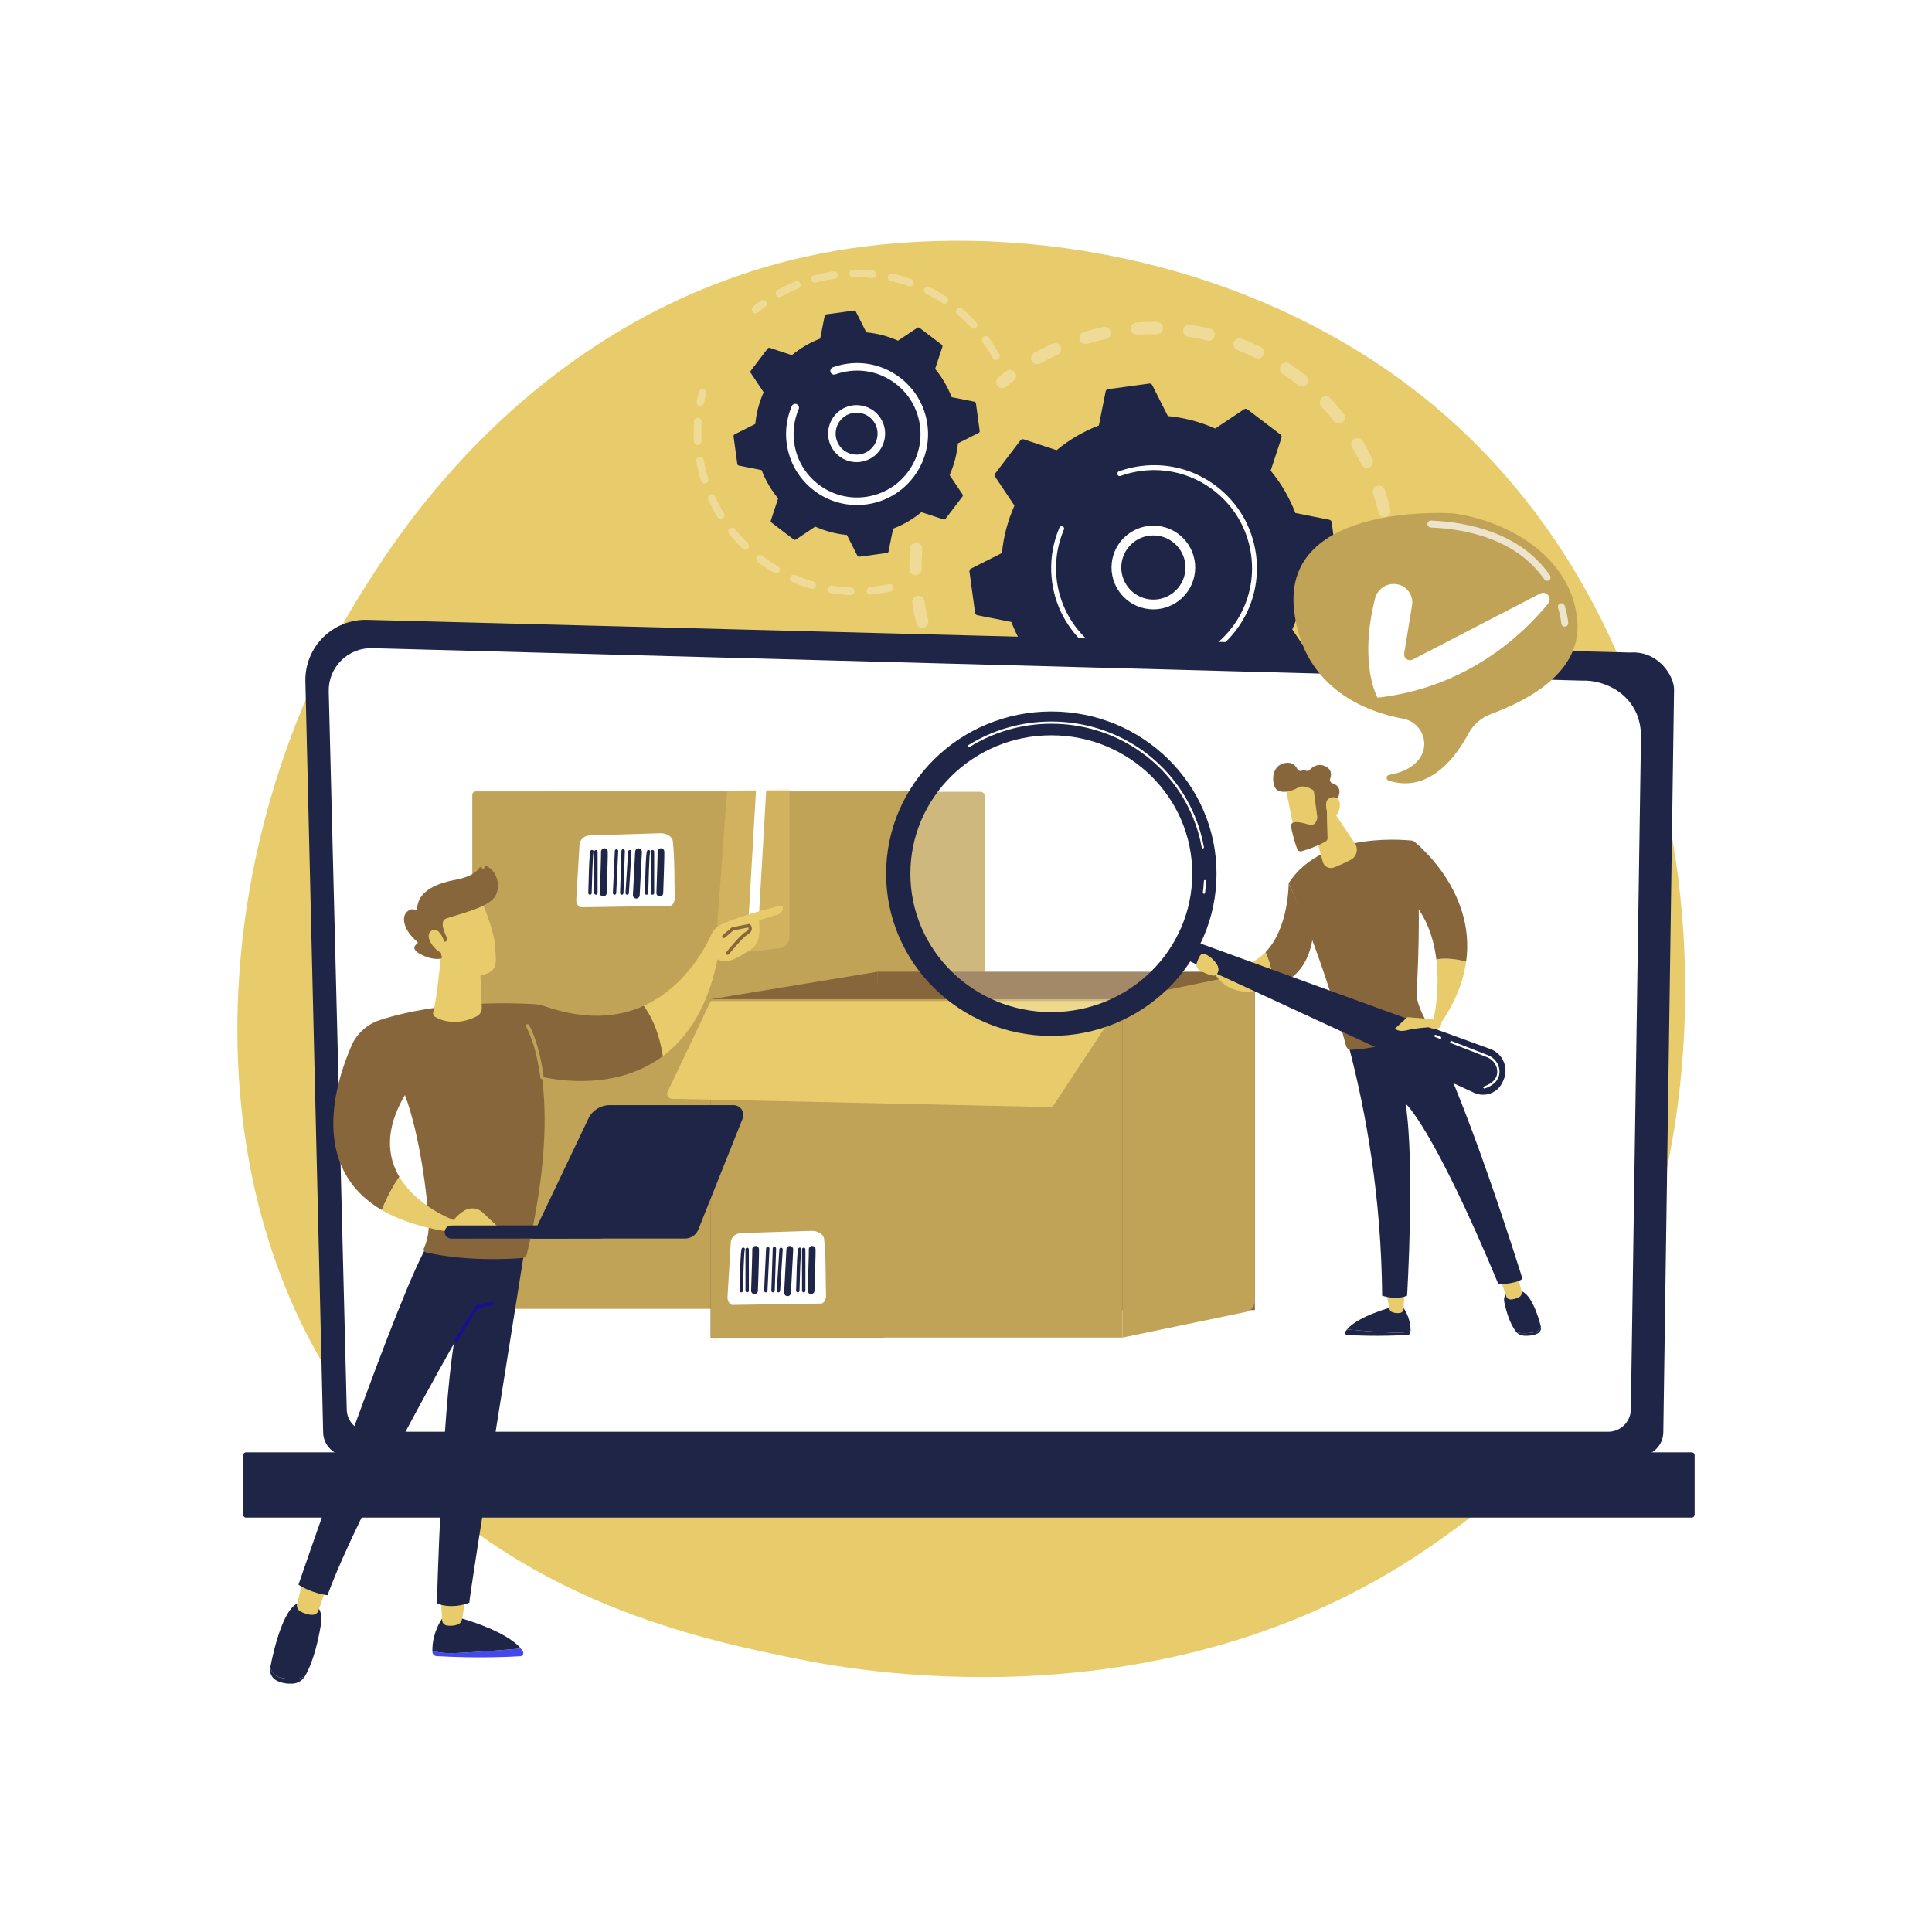 <svg xmlns="http://www.w3.org/2000/svg" xmlns:xlink="http://www.w3.org/1999/xlink" x="0px" y="0px" viewBox="0 0 3710 3710" style="enable-background:new 0 0 3710 3710;" xml:space="preserve">
<style type="text/css">
	.st0{fill:#FFFFFF;}
	.st1{fill:#E8CC6B;}
	.st2{opacity:0.3;}
	.st3{fill:#1E2547;}
	.st4{display:none;}
	.st5{display:inline;}
	.st6{fill:#7D97F4;}
	.st7{opacity:0.43;fill:#FFFFFF;}
	.st8{fill:#91B3FA;}
	.st9{clip-path:url(#SVGID_2_);fill:#C1A358;}
	.st10{opacity:0.37;clip-path:url(#SVGID_2_);fill:#E8CC6B;}
	.st11{clip-path:url(#SVGID_2_);fill:#FFFFFF;}
	.st12{clip-path:url(#SVGID_2_);}
	.st13{clip-path:url(#SVGID_2_);fill:#88663C;}
	.st14{clip-path:url(#SVGID_2_);fill:#E8CC6B;}
	.st15{clip-path:url(#SVGID_2_);fill:#1E2547;}
	.st16{opacity:0.23;clip-path:url(#SVGID_2_);fill:#FFFFFF;}
	.st17{fill:url(#SVGID_3_);}
	.st18{fill:url(#SVGID_4_);}
	.st19{fill:#88663C;}
	.st20{fill:#C1A358;}
	.st21{opacity:0.7;fill:#FFFFFF;}
</style>
<g id="Background">
	<g>
		<rect class="st0" width="3710" height="3710"></rect>
	</g>
</g>
<g id="Illustration">
	<path class="st1" d="M2913.82,2832.56c-57.09,59.35-111.11,97.62-153.79,127.86c-501.69,355.46-1095.31,251.84-1221.48,226.54   c-186.3-37.36-546.42-109.59-806.78-411.93c-393.9-457.42-332.57-1178.06-27.03-1653.77c55.89-87.02,351.1-569.97,951.12-647.42   C2019,426.96,2442.28,521.5,2748.82,775.1C3392.26,1307.42,3346.46,2382.81,2913.82,2832.56z"></path>
	<g class="st2">
		<path class="st0" d="M1760.05,1042.08c6.46,0.45,11.32,6.05,10.87,12.51c-0.88,12.54-1.22,25.31-1.03,37.94    c0.1,6.39-4.94,11.67-11.31,11.89c-0.08,0-0.15,0.01-0.23,0.01c-6.47,0.1-11.79-5.06-11.89-11.54    c-0.21-13.3,0.16-26.74,1.08-39.94c0.42-6.04,5.35-10.68,11.27-10.89C1759.22,1042.04,1759.64,1042.05,1760.05,1042.08z     M1775.06,1153.96c1.91,12.49,4.38,25.01,7.34,37.23c1.52,6.28-2.34,12.62-8.63,14.14c-6.32,1.5-12.62-2.35-14.14-8.64    c-3.11-12.86-5.71-26.04-7.72-39.17c-0.98-6.4,3.41-12.38,9.81-13.36c0.46-0.07,0.93-0.11,1.39-0.13    C1768.95,1143.83,1774.16,1148.03,1775.06,1153.96z M1801.02,1249.93c4.63,11.71,9.83,23.37,15.46,34.64    c2.89,5.79,0.53,12.83-5.25,15.71c-5.79,2.88-12.82,0.53-15.71-5.25c-5.92-11.87-11.4-24.15-16.28-36.48    c-2.38-6.02,0.57-12.82,6.58-15.21c1.28-0.51,2.6-0.77,3.9-0.82C1794.53,1242.36,1799.14,1245.2,1801.02,1249.93z     M1847.78,1337.69c7.14,10.39,14.82,20.6,22.82,30.33c4.11,5,3.38,12.38-1.61,16.49c-5,4.1-12.38,3.38-16.49-1.61    c-8.42-10.25-16.5-20.99-24.02-31.93c-3.66-5.33-2.31-12.63,3.02-16.29c1.91-1.31,4.07-1.98,6.22-2.06    C1841.58,1332.49,1845.42,1334.27,1847.78,1337.69z M1912.93,1412.84c9.25,8.53,19,16.78,28.97,24.52    c5.11,3.97,6.03,11.33,2.07,16.44c-3.97,5.11-11.33,6.04-16.44,2.06c-10.49-8.15-20.75-16.83-30.48-25.8    c-4.76-4.38-5.06-11.8-0.67-16.55c2.21-2.4,5.19-3.66,8.21-3.77C1907.56,1409.64,1910.57,1410.66,1912.93,1412.84z     M1993.08,1471.7c10.92,6.28,22.25,12.17,33.67,17.5c5.86,2.74,8.4,9.71,5.66,15.57c-2.74,5.86-9.71,8.4-15.57,5.66    c-12.02-5.61-23.94-11.81-35.44-18.42c-5.61-3.23-7.54-10.39-4.32-16c2.09-3.64,5.85-5.73,9.76-5.87    C1988.96,1470.08,1991.11,1470.57,1993.08,1471.7z M2427.76,1489.71c2.88,5.79,0.52,12.83-5.28,15.71    c-11.87,5.9-24.16,11.35-36.53,16.22c-6.02,2.37-12.82-0.59-15.19-6.61c-2.37-6.02,0.59-12.82,6.61-15.19    c11.74-4.62,23.41-9.8,34.68-15.4c1.55-0.77,3.18-1.16,4.8-1.22C2421.31,1483.06,2425.65,1485.46,2427.76,1489.71z     M2084.23,1511.31c12.04,3.69,24.39,6.91,36.7,9.55c6.33,1.36,10.35,7.59,9,13.92c-1.36,6.33-7.59,10.32-13.92,8.99    c-12.97-2.79-25.97-6.17-38.65-10.06c-6.19-1.9-9.66-8.45-7.77-14.64c1.5-4.91,5.94-8.11,10.8-8.28    C2081.65,1510.75,2082.95,1510.92,2084.23,1511.31z M2332.7,1527c1.51,6.29-2.37,12.62-8.66,14.12    c-12.89,3.09-26.08,5.66-39.21,7.65c-6.4,1-12.37-3.43-13.34-9.83c-0.97-6.4,3.43-12.37,9.83-13.34    c12.48-1.89,25.01-4.33,37.26-7.27c0.78-0.19,1.56-0.29,2.34-0.31C2326.37,1517.83,2331.38,1521.49,2332.7,1527z M2181.93,1529.55    c12.55,0.9,25.31,1.28,37.93,1.11c6.47-0.09,11.79,5.08,11.87,11.56c0.09,6.38-4.95,11.65-11.31,11.87c-0.08,0-0.17,0.01-0.25,0    c-13.28,0.18-26.71-0.21-39.92-1.16c-6.45-0.47-11.31-6.07-10.85-12.53c0.43-6.03,5.36-10.66,11.27-10.87    C2181.08,1529.51,2181.5,1529.52,2181.93,1529.55z"></path>
		<path class="st0" d="M2486.92,1440.09c-2.31,0.08-4.61,0.84-6.6,2.32c-4.84,3.62-9.83,7.19-14.84,10.64    c-5.33,3.66-6.69,10.96-3.03,16.29c3.66,5.34,10.96,6.7,16.29,3.03c5.27-3.62,10.52-7.38,15.61-11.19    c5.18-3.87,6.24-11.22,2.37-16.4C2494.33,1441.59,2490.63,1439.97,2486.92,1440.09z"></path>
	</g>
	<g class="st2">
		<path class="st0" d="M2666.7,1131.46c-5.65,0.2-10.48,4.46-11.21,10.26c-0.75,5.99-1.63,12.07-2.64,18.06    c-1.07,6.38,3.24,12.42,9.62,13.49c6.41,1.07,12.42-3.25,13.49-9.62c1.05-6.31,1.99-12.71,2.78-19.02    c0.8-6.42-3.75-12.28-10.17-13.08C2667.94,1131.46,2667.32,1131.43,2666.7,1131.46z"></path>
		<path class="st0" d="M2221.75,618.25c6.47,0.09,11.64,5.41,11.55,11.89c-0.09,6.47-5.41,11.63-11.89,11.54    c-12.32-0.18-24.83,0.17-37.34,1.02c-6.42,0.46-12.05-4.44-12.49-10.89c-0.44-6.46,4.44-12.04,10.89-12.49    c5.42-0.37,10.83-0.65,16.21-0.83C2206.37,618.22,2214.13,618.14,2221.75,618.25z M2133.06,637.08c1.31,6.33-2.77,12.53-9.1,13.84    c-12.16,2.52-24.35,5.57-36.23,9.09c-6.19,1.85-12.72-1.7-14.56-7.91c-1.83-6.2,1.71-12.72,7.91-14.56    c12.5-3.7,25.34-6.92,38.14-9.56c0.66-0.14,1.33-0.22,1.98-0.24C2126.8,627.54,2131.89,631.4,2133.06,637.08z M2285.38,623.54    c12.89,1.97,25.86,4.51,38.57,7.57c6.29,1.51,10.16,7.84,8.65,14.13c-1.51,6.29-7.84,10.15-14.13,8.65    c-12.07-2.91-24.39-5.33-36.63-7.19c-6.4-0.98-10.79-6.95-9.81-13.35c0.86-5.66,5.64-9.75,11.16-9.94    C2283.91,623.39,2284.64,623.43,2285.38,623.54z M2036.73,665.66c2.67,5.89,0.06,12.84-5.84,15.5    c-11.3,5.12-22.51,10.78-33.33,16.83c-5.65,3.16-12.78,1.14-15.94-4.51c-3.16-5.65-1.14-12.78,4.51-15.94    c11.39-6.37,23.2-12.33,35.1-17.72c1.44-0.65,2.94-0.99,4.42-1.04C2030.26,658.62,2034.72,661.21,2036.73,665.66z M2384.8,650.27    c12.13,4.75,24.22,10.09,35.95,15.87c5.8,2.86,8.19,9.88,5.34,15.68c-2.86,5.81-9.88,8.19-15.69,5.34    c-11.14-5.49-22.63-10.56-34.15-15.07c-6.03-2.36-9-9.16-6.64-15.18c1.76-4.49,5.98-7.28,10.51-7.44    C2381.68,649.41,2383.26,649.67,2384.8,650.27z M2475.95,698.16c10.82,7.31,21.46,15.15,31.63,23.32    c5.04,4.06,5.84,11.43,1.79,16.47c-4.06,5.05-11.43,5.85-16.47,1.79c-9.66-7.76-19.77-15.22-30.05-22.16    c-5.36-3.62-6.78-10.9-3.16-16.27c2.18-3.23,5.69-5.03,9.31-5.15C2471.39,696.08,2473.82,696.72,2475.95,698.16z M2554.5,764.77    c8.98,9.49,17.66,19.47,25.79,29.66c4.04,5.06,3.21,12.43-1.84,16.47c-5.06,4.04-12.43,3.21-16.47-1.84    c-7.73-9.68-15.98-19.16-24.51-28.18c-4.45-4.7-4.24-12.12,0.46-16.56c2.16-2.04,4.89-3.1,7.64-3.2    C2548.83,761,2552.1,762.23,2554.5,764.77z M2616.66,846.94c6.69,11.23,12.97,22.87,18.68,34.6c2.83,5.82,0.41,12.83-5.41,15.66    c-5.81,2.82-12.83,0.4-15.66-5.42c-5.42-11.14-11.38-22.2-17.74-32.86c-3.31-5.56-1.49-12.75,4.07-16.06    c1.76-1.05,3.67-1.58,5.58-1.64C2610.31,841.08,2614.39,843.13,2616.66,846.94z M2659.25,940.8c4.04,12.39,7.6,25.12,10.58,37.84    c1.48,6.3-2.43,12.61-8.73,14.08c-6.28,1.47-12.6-2.43-14.08-8.73c-2.83-12.08-6.22-24.17-10.05-35.95    c-2-6.15,1.36-12.76,7.51-14.77c1.07-0.35,2.16-0.54,3.23-0.57C2652.8,932.53,2657.6,935.72,2659.25,940.8z M2680.18,1041.62    c0.92,9.56,1.55,19.27,1.88,28.85c0.12,3.47,0.2,6.93,0.24,10.39c0.08,6.47-5.01,11.9-11.56,11.86    c-6.47,0.09-11.78-5.09-11.87-11.56c-0.04-3.28-0.12-6.58-0.23-9.87c-0.31-9.11-0.91-18.34-1.79-27.43    c-0.62-6.44,4.1-12.16,10.54-12.78c0.24-0.02,0.48-0.04,0.72-0.05C2674.27,1030.81,2679.59,1035.42,2680.18,1041.62z"></path>
		<path class="st0" d="M1939.07,710.28c-2.33,0.08-4.65,0.85-6.65,2.36c-5.06,3.82-10.14,7.83-15.08,11.9    c-5,4.11-5.72,11.49-1.61,16.49c4.11,5,11.49,5.72,16.49,1.61c4.7-3.87,9.52-7.67,14.33-11.3c5.16-3.9,6.19-11.24,2.28-16.41    C1946.44,711.76,1942.75,710.15,1939.07,710.28z"></path>
	</g>
	<path class="st3" d="M1911.19,909.18c-1.41,1.86-1.49,4.41-0.19,6.35l37.01,55.42c-12.69,28.42-20.93,59.07-23.96,90.95   l-59.45,30.02c-2.09,1.05-3.27,3.31-2.96,5.63l10.8,79.21c0.31,2.32,2.06,4.18,4.35,4.63l65.32,13.01   c11.45,29.91,27.6,57.24,47.43,81.22l-20.83,63.3c-0.73,2.22,0.03,4.66,1.89,6.07l63.64,48.37c1.86,1.41,4.41,1.49,6.35,0.19   l55.42-37.01c28.42,12.69,59.07,20.93,90.95,23.96l30.02,59.45c1.05,2.09,3.31,3.27,5.63,2.96l79.21-10.8   c2.31-0.32,4.17-2.07,4.63-4.36l13.01-65.32c29.91-11.45,57.24-27.6,81.22-47.43l63.3,20.83c2.22,0.73,4.66-0.03,6.07-1.89   l48.37-63.64c1.41-1.86,1.49-4.41,0.19-6.35l-37.01-55.42c12.69-28.42,20.93-59.07,23.96-90.95l59.45-30.02   c2.09-1.05,3.27-3.31,2.96-5.63l-10.8-79.21c-0.32-2.31-2.06-4.17-4.36-4.63l-65.32-13.01c-11.45-29.91-27.6-57.24-47.43-81.22   l20.83-63.3c0.73-2.22-0.03-4.66-1.89-6.07l-63.64-48.37c-1.86-1.41-4.41-1.49-6.35-0.19l-55.42,37.01   c-28.42-12.69-59.07-20.93-90.95-23.96l-30.02-59.45c-1.05-2.08-3.31-3.27-5.63-2.96l-79.21,10.8c-2.31,0.32-4.17,2.06-4.63,4.36   l-13.01,65.32c-29.91,11.45-57.23,27.6-81.22,47.43l-63.31-20.83c-2.22-0.73-4.66,0.03-6.07,1.89L1911.19,909.18z"></path>
	<path class="st0" d="M2223.77,1009.9c44.03,4.95,75.83,44.78,70.89,88.82c-2.39,21.33-12.95,40.45-29.73,53.84   c-16.77,13.39-37.76,19.45-59.09,17.05c-44.03-4.95-75.83-44.78-70.89-88.82c4.5-40.06,37.88-69.99,77.02-71.34   C2215.86,1009.31,2219.8,1009.46,2223.77,1009.9z M2253.24,1137.9c12.86-10.27,20.96-24.92,22.79-41.28   c3.79-33.76-20.59-64.31-54.35-68.1c-33.77-3.8-64.31,20.59-68.1,54.35c-3.79,33.76,20.59,64.31,54.35,68.1   c3.06,0.34,6.11,0.46,9.13,0.35C2230.19,1150.88,2242.78,1146.25,2253.24,1137.9z"></path>
	<path class="st0" d="M2209.62,893.4c-6.72,0.23-13.47,0.8-20.23,1.72l0,0c-2.13,0.29-4.25,0.61-6.37,0.97   c-10.44,1.77-20.72,4.36-30.68,7.74c-0.14,0.05-0.27,0.09-0.41,0.14c-0.38,0.13-0.77,0.26-1.15,0.4c-0.75,0.26-1.49,0.53-2.24,0.8   c-1.96,0.71-3.16,2.59-3.09,4.56c0.02,0.48,0.11,0.97,0.28,1.44c0.88,2.43,3.57,3.68,6,2.81c12.52-4.54,25.61-7.76,38.92-9.57   c66.08-9.02,128.94,17.6,169.16,65.07c22.37,26.4,37.73,59.24,42.74,95.99c0.88,6.44,1.43,12.89,1.65,19.3   c1.49,43.16-11.81,85.16-38.29,120c-30.42,40.02-74.61,65.8-124.41,72.59c-102.87,14.01-197.88-58.24-211.9-161.06   c-0.86-6.34-1.4-12.7-1.62-19.05c-0.95-27.53,4.14-54.96,15-80.3c0.28-0.66,0.4-1.34,0.38-2c-0.06-1.76-1.11-3.41-2.84-4.15   c-2.38-1.01-5.14,0.08-6.15,2.47c-11.39,26.61-16.74,55.41-15.75,84.31c0.23,6.67,0.8,13.34,1.7,20   c14.71,107.95,114.54,183.79,222.45,169.08c52.29-7.13,98.68-34.19,130.61-76.21c27.8-36.58,41.76-80.67,40.2-125.98   c-0.23-6.73-0.81-13.49-1.73-20.26c-7.13-52.29-34.19-98.68-76.21-130.62C2299.04,905.78,2254.93,891.83,2209.62,893.4z"></path>
	<g class="st2">
		<path class="st0" d="M1348.6,747.3c-3.13,0.11-5.94,2.25-6.76,5.44c-1.53,5.95-2.89,12.03-4.06,18.06    c-0.76,3.92,1.8,7.72,5.73,8.48c3.93,0.78,7.72-1.81,8.48-5.73c1.11-5.75,2.41-11.54,3.87-17.22c0.99-3.87-1.34-7.81-5.21-8.81    C1349.96,747.35,1349.28,747.28,1348.6,747.3z"></path>
		<path class="st0" d="M1340.53,802.27c3.99,0.27,7,3.72,6.73,7.71c-0.67,10.06-0.84,20.28-0.49,30.36c0.07,2.13,0.17,4.26,0.29,6.4    c0.22,3.99-2.83,7.4-6.83,7.62c-3.78,0.06-7.4-2.83-7.63-6.83c-0.12-2.24-0.23-4.47-0.3-6.69c-0.36-10.56-0.19-21.28,0.52-31.83    c0.25-3.73,3.3-6.62,6.96-6.75C1340.03,802.25,1340.27,802.26,1340.53,802.27z M1351.33,883.23c2.16,12.04,5.08,24.05,8.69,35.7    c1.18,3.82-0.95,7.87-4.77,9.05c-3.8,1.17-7.87-0.95-9.05-4.77c-3.78-12.21-6.85-24.8-9.11-37.42c-0.7-3.93,1.91-7.7,5.85-8.4    c0.34-0.06,0.69-0.09,1.04-0.11C1347.5,877.16,1350.68,879.65,1351.33,883.23z M1373.06,953.29c5.03,11.12,10.82,22.05,17.2,32.48    c2.08,3.41,1.01,7.86-2.4,9.95c-3.42,2.09-7.86,1.02-9.95-2.39c-6.69-10.93-12.76-22.4-18.04-34.06    c-1.65-3.64-0.03-7.93,3.61-9.58c0.89-0.4,1.81-0.61,2.73-0.64C1369.05,948.94,1371.81,950.53,1373.06,953.29z M1411.34,1015.86    c7.62,9.56,15.91,18.75,24.62,27.27c2.86,2.8,2.91,7.38,0.11,10.23c-2.79,2.85-7.37,2.91-10.23,0.11    c-9.14-8.95-17.82-18.57-25.82-28.6c-2.49-3.12-1.97-7.68,1.15-10.17c1.26-1,2.75-1.52,4.25-1.57    C1407.64,1013.06,1409.85,1013.99,1411.34,1015.86z M1463.74,1067.19c9.71,7.42,19.97,14.31,30.5,20.48    c3.45,2.02,4.6,6.45,2.58,9.9c-2.02,3.45-6.45,4.61-9.9,2.58c-11.03-6.46-21.79-13.69-31.97-21.46    c-3.17-2.43-3.78-6.97-1.36-10.14c1.37-1.79,3.42-2.77,5.51-2.84C1460.71,1065.66,1462.35,1066.14,1463.74,1067.19z     M1527.01,1104.25c11.21,4.83,22.83,9,34.54,12.4c3.84,1.11,6.05,5.13,4.93,8.96c-1.12,3.84-5.12,6.04-8.97,4.93    c-12.28-3.56-24.47-7.94-36.23-13.01c-3.67-1.58-5.36-5.84-3.78-9.51c1.15-2.66,3.69-4.28,6.4-4.37    C1524.93,1103.63,1525.99,1103.81,1527.01,1104.25z M1597.39,1124.7c12.02,1.93,24.32,3.12,36.56,3.55    c3.99,0.14,7.12,3.49,6.98,7.49c-0.14,3.99-3.48,7.06-7.49,6.98c-12.83-0.46-25.73-1.71-38.34-3.72c-3.95-0.63-6.63-4.35-6-8.29    c0.55-3.47,3.5-5.97,6.89-6.09C1596.45,1124.6,1596.92,1124.62,1597.39,1124.7z M1715.62,1127.38c0.84,3.91-1.66,7.75-5.57,8.59    c-10.82,2.31-21.95,4.07-33.05,5.22c-1.69,0.18-3.37,0.34-5.05,0.49c-3.95,0.46-7.49-2.6-7.83-6.59c-0.35-3.98,2.6-7.48,6.58-7.83    c1.58-0.13,3.16-0.29,4.77-0.46c10.63-1.1,21.25-2.78,31.56-4.98c0.42-0.09,0.85-0.14,1.27-0.16    C1711.74,1121.53,1714.88,1123.89,1715.62,1127.38z"></path>
	</g>
	<g class="st2">
		<path class="st0" d="M1638.22,517.88c12.61-0.27,25.34,0.23,37.85,1.47c3.97,0.4,6.88,3.94,6.48,7.92    c-0.4,3.98-3.97,6.84-7.92,6.48c-11.93-1.19-24.07-1.66-36.1-1.4c-3.99,0.09-7.3-3.08-7.39-7.08c-0.08-3.96,3.03-7.25,6.98-7.39    C1638.15,517.88,1638.19,517.88,1638.22,517.88z M1608.63,527.12c0.56,3.95-2.19,7.62-6.14,8.18c-11.9,1.7-23.82,4.13-35.42,7.24    c-3.84,1.02-7.83-1.26-8.86-5.12c-1.03-3.86,1.26-7.82,5.12-8.86c12.16-3.26,24.65-5.81,37.12-7.58c0.26-0.04,0.52-0.06,0.78-0.07    C1604.87,520.78,1608.1,523.41,1608.63,527.12z M1713.49,525.42c12.31,2.79,24.55,6.34,36.38,10.58c3.76,1.35,5.72,5.49,4.37,9.25    c-1.34,3.77-5.47,5.71-9.25,4.38c-11.29-4.04-22.96-7.44-34.7-10.1c-3.9-0.88-6.34-4.76-5.46-8.65c0.74-3.28,3.6-5.53,6.81-5.64    C1712.25,525.22,1712.87,525.28,1713.49,525.42z M1536.79,544.59c1.5,3.7-0.29,7.92-3.99,9.42c-11.14,4.51-22.12,9.74-32.62,15.57    c-3.49,1.93-7.9,0.67-9.84-2.81c-1.94-3.5-0.68-7.9,2.82-9.84c11.01-6.11,22.53-11.61,34.21-16.33c0.81-0.32,1.64-0.49,2.46-0.52    C1532.78,539.97,1535.61,541.69,1536.79,544.59z M1784.68,550.92c11.25,5.65,22.27,12.05,32.76,19.02    c3.33,2.21,4.23,6.71,2.02,10.03c-2.21,3.33-6.7,4.24-10.03,2.02c-10-6.65-20.52-12.75-31.25-18.14    c-3.57-1.79-5.01-6.14-3.22-9.72c1.23-2.45,3.66-3.89,6.22-3.98C1782.36,550.11,1783.56,550.35,1784.68,550.92z M1847.68,592.75    c9.59,8.2,18.76,17.05,27.27,26.31c2.7,2.94,2.51,7.51-0.43,10.22c-2.94,2.7-7.52,2.52-10.23-0.43    c-8.11-8.83-16.87-17.27-26.02-25.09c-3.04-2.6-3.39-7.17-0.8-10.2c1.37-1.6,3.29-2.46,5.25-2.53    C1844.48,590.96,1846.25,591.53,1847.68,592.75z M1898.86,648.48c7.35,10.26,14.14,21.06,20.17,32.1c1.92,3.51,0.63,7.9-2.88,9.82    c-3.5,1.92-7.9,0.62-9.82-2.88c-5.75-10.53-12.22-20.83-19.24-30.6c-2.33-3.25-1.58-7.77,1.67-10.1c1.2-0.87,2.58-1.3,3.96-1.35    C1895.06,645.39,1897.4,646.44,1898.86,648.48z"></path>
		<path class="st0" d="M1464.91,576.11c-1.4,0.05-2.79,0.5-4,1.38c-5.01,3.64-9.93,7.46-14.63,11.32c-3.08,2.54-3.53,7.1-0.99,10.19    c2.54,3.07,7.1,3.52,10.19,0.99c4.48-3.69,9.18-7.32,13.96-10.81c3.23-2.35,3.94-6.88,1.59-10.11    C1469.54,577.07,1467.23,576.03,1464.91,576.11z"></path>
	</g>
	<path class="st3" d="M1441.78,711.91c-0.95,1.25-1,2.95-0.13,4.25l24.77,37.09c-8.49,19.02-14.01,39.52-16.03,60.86l-39.78,20.09   c-1.4,0.7-2.19,2.22-1.98,3.77l7.23,53c0.21,1.55,1.38,2.79,2.91,3.1l43.71,8.7c7.66,20.02,18.47,38.3,31.74,54.35l-13.94,42.36   c-0.49,1.49,0.02,3.12,1.26,4.06l42.59,32.37c1.24,0.95,2.95,1,4.25,0.13l37.08-24.77c19.02,8.49,39.53,14.01,60.86,16.03   l20.09,39.78c0.7,1.4,2.22,2.19,3.77,1.98l53-7.22c1.55-0.21,2.79-1.38,3.1-2.91l8.71-43.71c20.02-7.66,38.3-18.47,54.35-31.74   l42.36,13.94c1.48,0.49,3.12-0.02,4.06-1.26l32.37-42.59c0.95-1.24,1-2.95,0.13-4.25l-24.77-37.09   c8.49-19.02,14.01-39.52,16.03-60.86l39.78-20.09c1.4-0.7,2.19-2.22,1.98-3.77l-7.22-53c-0.21-1.55-1.38-2.79-2.91-3.1l-43.71-8.7   c-7.66-20.02-18.47-38.3-31.74-54.35l13.94-42.36c0.49-1.48-0.02-3.12-1.26-4.06l-42.59-32.37c-1.24-0.95-2.95-1-4.25-0.13   l-37.09,24.77c-19.02-8.49-39.52-14.01-60.86-16.03l-20.08-39.78c-0.7-1.39-2.22-2.19-3.77-1.98l-53,7.23   c-1.55,0.21-2.79,1.38-3.1,2.91l-8.71,43.71c-20.02,7.66-38.3,18.47-54.35,31.74l-42.36-13.94c-1.48-0.49-3.12,0.02-4.06,1.26   L1441.78,711.91z"></path>
	<path class="st0" d="M1651.05,778.35c14.53,1.63,27.56,8.82,36.68,20.25c9.12,11.42,13.24,25.72,11.61,40.25   c-3.37,29.99-30.46,51.61-60.5,48.29c-29.99-3.38-51.65-30.51-48.28-60.5c1.63-14.53,8.82-27.55,20.25-36.67   c9.29-7.41,20.47-11.52,32.14-11.93C1645.62,777.95,1648.33,778.05,1651.05,778.35z M1684.95,837.24   c1.2-10.69-1.83-21.21-8.54-29.61c-6.71-8.4-16.29-13.69-26.98-14.89l0,0c-10.69-1.19-21.2,1.84-29.61,8.55   c-8.4,6.7-13.69,16.29-14.89,26.97c-2.48,22.06,13.45,42.02,35.51,44.51c1.99,0.22,3.96,0.29,5.91,0.23   C1665.97,872.31,1682.7,857.31,1684.95,837.24z"></path>
	<path class="st0" d="M1641.19,697.27c-4.58,0.16-9.18,0.55-13.81,1.18c-9.19,1.25-18.27,3.44-27,6.51   c-0.39,0.14-0.78,0.28-1.17,0.42c-3.02,1.09-4.87,3.99-4.77,7.04c0.03,0.74,0.17,1.49,0.43,2.23c1.36,3.76,5.51,5.68,9.27,4.33   c8.12-2.95,16.6-5.03,25.19-6.19l0,0c0.47-0.07,0.95-0.12,1.41-0.18c20.36-2.58,40.6,0.02,59.22,7.29   c10.11,3.95,19.75,9.29,28.67,15.94c0.07,0.05,0.14,0.11,0.22,0.16c0.22,0.17,0.44,0.33,0.66,0.5c25.91,19.7,42.6,48.3,46.99,80.54   c0.57,4.17,0.92,8.34,1.07,12.49c0.96,27.94-7.65,55.13-24.79,77.69c-19.7,25.91-48.3,42.59-80.54,46.99   c-32.22,4.38-64.27-4.03-90.18-23.72c-25.91-19.69-42.6-48.3-46.99-80.54c-0.56-4.1-0.91-8.22-1.05-12.33   c-0.61-17.83,2.68-35.58,9.71-51.99c0.43-1.01,0.62-2.06,0.58-3.1c-0.09-2.71-1.72-5.27-4.38-6.4c-3.68-1.56-7.93,0.13-9.5,3.81   c-7.86,18.36-11.55,38.23-10.87,58.16c0.16,4.6,0.55,9.21,1.17,13.8c4.92,36.08,23.59,68.08,52.58,90.12   c28.99,22.03,64.8,31.48,100.89,26.54c36.08-4.92,68.08-23.58,90.11-52.58c19.18-25.23,28.81-55.66,27.73-86.92   c-0.16-4.64-0.55-9.31-1.19-13.97C1771.33,745.25,1710.18,694.89,1641.19,697.27z"></path>
	<g class="st4">
		<g class="st5">
			<path class="st6" d="M1416.03,1910.86c0,0,7.51-315.8-137.95-400.33c-145.46-84.52-422.02-137.37-432.39-590.83     c-6.07-265.48-12.64-381.55-17.04-432.16c-1.72-19.74,15.83-35.68,35.3-32.01c137.76,25.95,585.28,132.77,679.11,438.22     C1654.29,1255.87,1416.03,1910.86,1416.03,1910.86z"></path>
			<path class="st7" d="M970.5,581.7c151.22,134.87,326.07,373.55,419.27,612.23c11.96,39.34,46.96,122.99,62.15,271.62     c13.57,123.96,6.83,254.95-9.63,341.66c-1.04,5.48-6.33,9.08-11.81,8.04c-9.43-1.79-8.17-11.93-8.09-11.61     c18.8-148.14,10.99-332.53-32.07-498.9c-55.02-204.28-177.75-402.35-304.69-570.33l-13.06-16.54     c-98.35-126.3-119.05-127.23-109.86-136.03C964.89,579.75,968.29,579.74,970.5,581.7z"></path>
		</g>
		<g class="st5">
			<path class="st8" d="M1015.65,2391.18c17.53,17.06-111.21-329.11-38.67-783.04c34.18-213.9,117.01-468.84,33.24-604.87     c-69.72-113.22-414.66-168.81-528.41-184.28c-14.21-1.93-24.27,13.54-16.69,25.72c37.36,60.05,114.16,198.01,109.28,310.16     c-6.44,147.82,94.2,276.06,201.89,337.05c107.68,60.99,164.43,104.57,160.36,307.31     C932.58,2001.98,965.83,2342.72,1015.65,2391.18z"></path>
			<path class="st7" d="M614.09,925.56c135.09,50.48,261.69,160.99,298.01,302.56l3.39,13.48c7.7,31.54,38.97,248.05,39.68,419.3     c0.01,2.13-1.72,3.87-3.85,3.88c-3.63,0.01-4.09-4.12-3.88-3.7c-7.15-98.95-22.22-226.35-35.98-322.45     c-14.25-104.61-24.89-175.77-105.55-266.96c-90.47-99.38-194.47-140.55-194.17-140.38c-1.57-0.69-2.27-2.53-1.58-4.09     C610.84,925.7,612.57,924.99,614.09,925.56z"></path>
		</g>
	</g>
	<path class="st3" d="M620.54,2749.96c0,25.22,20.65,45.85,45.89,45.85h2481.71c25.24,0,45.89-20.63,45.89-45.85l20.65-1426.17   c0-25.22-29.71-74.45-84.16-70.75l-2425.41-62.76c-31.67-0.82-62.29,11.37-84.72,33.72s-34.7,52.92-33.95,84.56L620.54,2749.96z"></path>
	<path class="st0" d="M665.84,2705.97c0,23.88,19.54,43.42,43.42,43.42h2379.03c23.88,0,43.42-19.54,43.42-43.42l19.49-1294.69   c-2.3-77.91-70.6-105.91-112.01-104.26l-2324.53-62.36c-22.25-0.6-43.76,7.98-59.52,23.69c-15.76,15.72-24.43,37.23-23.87,59.48   L665.84,2705.97z"></path>
	<g>
		<path class="st0" d="M3106.01,2090.9c-0.03,0-0.06,0-0.1,0c-3.52-0.05-6.32-2.94-6.27-6.46l1.54-105    c0.05-3.48,2.89-6.27,6.36-6.27c0.03,0,0.06,0,0.1,0c3.52,0.05,6.32,2.94,6.27,6.46l-1.54,105    C3112.31,2088.11,3109.47,2090.9,3106.01,2090.9z"></path>
		<path class="st0" d="M3109.78,1833.6c-0.03,0-0.06,0-0.1,0c-3.52-0.05-6.32-2.95-6.27-6.46l5.9-402.14    c-0.11-23.89-7.36-42.96-21.55-56.56c-26.49-25.38-68.55-24.08-70.32-24l-742.97-19.92c-3.51-0.09-6.28-3.02-6.19-6.53    c0.09-3.51,2.79-6.5,6.53-6.19l742.53,19.92c4.62-0.27,49.4-1.05,79.22,27.53c16.78,16.07,25.35,38.22,25.47,65.81l-5.91,402.27    C3116.09,1830.81,3113.25,1833.6,3109.78,1833.6z"></path>
	</g>
	<path class="st3" d="M472.49,2914.2h2776.05c3.11,0,5.65-2.54,5.65-5.65v-114c0-3.11-2.54-5.65-5.65-5.65H472.49   c-3.11,0-5.65,2.54-5.65,5.65v114C466.84,2911.65,469.38,2914.2,472.49,2914.2z"></path>
	<path class="st0" d="M3002.51,2658.76H753.82c-22.46,0-40.83-18.37-40.83-40.83l-13.49-1205.8c-0.48-42.81,34.51-77.56,77.32-76.79   l2225.69,40.22c22.46,0,40.83,18.37,40.83,40.83v1201.54C3043.34,2640.38,3024.97,2658.76,3002.51,2658.76z"></path>
	<path class="st0" d="M3030,2690.12H725.2c-6.74,0-12.21-5.46-12.21-12.21v-108.65h2330.35v107.51   C3043.34,2684.14,3037.37,2690.12,3030,2690.12z"></path>
	<rect x="712.99" y="2607.65" class="st0" width="2330.35" height="34.42"></rect>
	<rect x="712.99" y="2608.31" class="st0" width="747.17" height="34.42"></rect>
	
		<ellipse transform="matrix(0.16 -0.987 0.987 0.16 -1375.944 3637.033)" class="st0" cx="1449.44" cy="2627.13" rx="31.63" ry="31.63"></ellipse>
	<g>
		<defs>
			<rect id="SVGID_1_" x="815" y="1289.51" width="2228.34" height="1279.75"></rect>
		</defs>
		<clipPath id="SVGID_2_">
			<use xlink:href="#SVGID_1_" style="overflow:visible;"></use>
		</clipPath>
		<path class="st9" d="M906.9,2560.95h876.57V1519.69H913.8c-3.81,0-6.89,3.09-6.89,6.89V2560.95z"></path>
		<path class="st9" d="M1048.81,2561.02h842.55V1529.3c0-4.91-3.98-8.9-8.9-8.9h-833.65V2561.02z"></path>
		<path class="st10" d="M1496.54,1821.06l-97.33,10.5c-13.62,1.47-25.24-9.76-24.24-23.42l21.28-289.54    c40.8-1.29,81.05-2.24,119.88-2.9v283.54C1516.13,1810.45,1507.69,1819.86,1496.54,1821.06z"></path>
		<path class="st11" d="M1456.65,1770.88c-0.3,5.21-4.61,9.22-9.76,9.22c-0.19,0-0.38-0.01-0.57-0.02c-5.4-0.31-9.52-4.94-9.2-10.34    l14.68-252.7c6.58-0.16,13.11-0.31,19.64-0.45L1456.65,1770.88z"></path>
		<path class="st11" d="M1268.26,1600.02c10.19-0.32,22.55,5.89,23.7,14.87c3.89,30.35,2.91,87.83,3.83,110.5    c0.19,4.59-3.98,14.13-9.15,14.21l-170.98,2.63c-5.45,0.08-9.43-9.38-9.14-14.23l6.36-106.48c0.56-9.35,9.18-16.9,19.69-17.23    L1268.26,1600.02z"></path>
		<g class="st12">
			<path class="st3" d="M1204.37,1718.16c1.7,0,3.14-1.32,3.25-3.05l5.03-79.37c0.11-1.79-1.25-3.34-3.04-3.45     c-1.89-0.15-3.34,1.25-3.45,3.05l-5.03,79.37c-0.11,1.79,1.25,3.34,3.04,3.45C1204.24,1718.16,1204.31,1718.16,1204.37,1718.16z"></path>
			<path class="st3" d="M1194.01,1718.16c1.75,0,3.2-1.39,3.25-3.15l2.64-80.89c0.06-1.8-1.35-3.31-3.15-3.36     c-2.07-0.1-3.3,1.35-3.36,3.15l-2.64,80.89c-0.06,1.8,1.35,3.31,3.15,3.36C1193.9,1718.16,1193.98,1718.16,1194.01,1718.16z"></path>
			<path class="st3" d="M1179.96,1718.16c-1.8-0.08-3.18-1.61-3.1-3.4c1.29-27.17,3.75-79,3.79-80.77c0.01-1.78,1.47-3.22,3.25-3.22     c1.8,0,3.25,1.46,3.25,3.25c0,1.34-3.17,67.74-3.8,81.04c-0.08,1.75-1.52,3.1-3.25,3.1     C1180.06,1718.16,1180.01,1718.16,1179.96,1718.16z M1180.59,1634.02h0.06H1180.59z"></path>
			<path class="st3" d="M1158.42,1721.42c3.49,0,6.38-2.77,6.5-6.28c2.75-78.37,2.27-80.14,1.95-81.31     c-0.94-3.48-4.55-5.52-7.99-4.57c-3.18,0.87-5.17,3.96-4.74,7.14c0.21,4.71-1.25,50.31-2.22,78.27     c-0.13,3.59,2.68,6.61,6.27,6.73C1158.26,1721.42,1158.35,1721.42,1158.42,1721.42z"></path>
			<path class="st3" d="M1144.32,1718.16c1.8,0,3.25-1.46,3.25-3.25v-79.37c0-1.8-1.46-3.25-3.25-3.25c-1.8,0-3.25,1.46-3.25,3.25     v79.37C1141.06,1716.71,1142.52,1718.16,1144.32,1718.16z"></path>
			<path class="st3" d="M1132.93,1718.16c1.77,0,3.22-1.41,3.25-3.18c0.62-27.58,2.08-72.62,3.38-78.04     c0.57-1.02,0.57-2.32-0.12-3.38c-0.99-1.51-3-1.92-4.51-0.93c-1.77,1.16-3.46,2.26-5.26,82.2c-0.04,1.8,1.39,3.29,3.18,3.33     H1132.93z"></path>
			<path class="st3" d="M1267.04,1721.42c3.49,0,6.38-2.77,6.5-6.28c2.75-78.37,2.27-80.14,1.95-81.31     c-0.94-3.48-4.55-5.52-7.99-4.57c-3.18,0.87-5.17,3.96-4.74,7.14c0.21,4.71-1.25,50.31-2.22,78.27     c-0.13,3.59,2.68,6.61,6.27,6.73C1266.88,1721.42,1266.96,1721.42,1267.04,1721.42z"></path>
			<path class="st3" d="M1252.94,1718.16c1.8,0,3.25-1.46,3.25-3.25v-79.37c0-1.8-1.46-3.25-3.25-3.25c-1.8,0-3.25,1.46-3.25,3.25     v79.37C1249.68,1716.71,1251.14,1718.16,1252.94,1718.16z"></path>
			<path class="st3" d="M1241.55,1718.16c1.77,0,3.22-1.41,3.25-3.18c0.62-27.58,2.08-72.62,3.38-78.04     c0.57-1.02,0.57-2.32-0.12-3.38c-0.99-1.51-3-1.92-4.51-0.93c-1.77,1.16-3.46,2.26-5.26,82.2c-0.04,1.8,1.39,3.29,3.18,3.33     H1241.55z"></path>
			<path class="st3" d="M1221.88,1725.39c3.44,0,6.31-2.69,6.5-6.17l4.34-83.34c0.18-3.59-2.57-6.65-6.17-6.84     c-3.41-0.24-6.65,2.57-6.84,6.17l-4.34,83.34c-0.18,3.59,2.57,6.65,6.16,6.84C1221.65,1725.39,1221.77,1725.39,1221.88,1725.39z"></path>
		</g>
		<path class="st11" d="M3038.82,2569.26H841.88v-43.53c0-6.81,5.52-12.33,12.33-12.33h2173.94c5.89,0,10.67,4.78,10.67,10.67    V2569.26z"></path>
		<rect x="1685.31" y="1865.97" class="st13" width="724.39" height="649.78"></rect>
		<polygon class="st13" points="1697.75,2568.51 1364.66,2568.51 1364.87,1918.74 1685.31,1865.97   "></polygon>
		<path class="st9" d="M2392.16,2519.39l-236.76,49.12v-649.78l254.31-52.76v631.86    C2409.71,2508.27,2402.38,2517.27,2392.16,2519.39z"></path>
		<path class="st9" d="M2155.4,2568.51h-787.01c-1.95,0-3.53-1.58-3.53-3.53v-646.25h790.53V2568.51z"></path>
		<path class="st14" d="M1364.87,1922.17l-82.71,174.03c-3.02,6.35,1.51,13.69,8.54,13.85l730.09,15.96l134.61-203.84H1364.87z"></path>
		<path class="st11" d="M1558.73,2363.62c10.19-0.32,22.55,5.89,23.7,14.87c3.89,30.35,2.91,87.83,3.83,110.5    c0.19,4.59-3.98,14.13-9.15,14.21l-170.98,2.63c-5.45,0.08-9.43-9.38-9.14-14.23l6.36-106.48c0.56-9.35,9.18-16.9,19.69-17.23    L1558.73,2363.62z"></path>
		<g class="st12">
			<path class="st3" d="M1494.83,2481.76c1.7,0,3.14-1.32,3.25-3.05l5.03-79.37c0.11-1.79-1.25-3.34-3.04-3.45     c-1.89-0.15-3.34,1.25-3.45,3.04l-5.03,79.37c-0.11,1.79,1.25,3.34,3.04,3.45C1494.7,2481.76,1494.77,2481.76,1494.83,2481.76z"></path>
			<path class="st3" d="M1484.47,2481.76c1.75,0,3.2-1.39,3.25-3.15l2.64-80.89c0.06-1.8-1.35-3.31-3.15-3.36     c-2.07-0.1-3.3,1.35-3.36,3.15l-2.64,80.89c-0.06,1.8,1.35,3.31,3.15,3.36C1484.36,2481.76,1484.44,2481.76,1484.47,2481.76z"></path>
			<path class="st3" d="M1470.42,2481.75c-1.8-0.08-3.18-1.61-3.1-3.4c1.29-27.17,3.75-79,3.79-80.77c0.01-1.78,1.47-3.22,3.25-3.22     c1.8,0,3.25,1.46,3.25,3.25c0,1.34-3.17,67.74-3.8,81.04c-0.08,1.75-1.52,3.1-3.25,3.1     C1470.53,2481.76,1470.47,2481.76,1470.42,2481.75z M1471.05,2397.62h0.06H1471.05z"></path>
			<path class="st3" d="M1448.88,2485.01c3.49,0,6.38-2.77,6.5-6.28c2.75-78.37,2.27-80.14,1.95-81.31     c-0.94-3.48-4.55-5.52-7.99-4.57c-3.18,0.87-5.17,3.96-4.74,7.14c0.21,4.71-1.25,50.31-2.22,78.27     c-0.13,3.59,2.68,6.61,6.27,6.73C1448.73,2485.01,1448.81,2485.01,1448.88,2485.01z"></path>
			<path class="st3" d="M1434.78,2481.76c1.8,0,3.25-1.46,3.25-3.25v-79.37c0-1.8-1.46-3.25-3.25-3.25c-1.8,0-3.25,1.46-3.25,3.25     v79.37C1431.53,2480.3,1432.98,2481.76,1434.78,2481.76z"></path>
			<path class="st3" d="M1423.39,2481.76c1.77,0,3.22-1.41,3.25-3.18c0.62-27.58,2.08-72.62,3.38-78.04     c0.57-1.02,0.57-2.32-0.12-3.38c-0.99-1.51-3-1.92-4.51-0.93c-1.77,1.16-3.46,2.26-5.26,82.2c-0.04,1.8,1.39,3.29,3.18,3.33     H1423.39z"></path>
			<path class="st3" d="M1557.5,2485.02c3.49,0,6.38-2.77,6.5-6.28c2.75-78.37,2.27-80.14,1.95-81.31     c-0.94-3.48-4.55-5.52-7.99-4.57c-3.18,0.87-5.17,3.96-4.74,7.14c0.21,4.71-1.25,50.31-2.22,78.27     c-0.13,3.59,2.68,6.61,6.27,6.73C1557.34,2485.02,1557.43,2485.02,1557.5,2485.02z"></path>
			<path class="st3" d="M1543.4,2481.76c1.8,0,3.25-1.46,3.25-3.25v-79.37c0-1.8-1.46-3.25-3.25-3.25c-1.8,0-3.25,1.46-3.25,3.25     v79.37C1540.14,2480.31,1541.6,2481.76,1543.4,2481.76z"></path>
			<path class="st3" d="M1532.01,2481.76c1.77,0,3.22-1.41,3.25-3.18c0.62-27.58,2.08-72.62,3.38-78.04     c0.57-1.02,0.57-2.32-0.12-3.38c-0.99-1.51-3-1.92-4.51-0.93c-1.77,1.16-3.46,2.26-5.26,82.2c-0.04,1.8,1.39,3.29,3.18,3.33     H1532.01z"></path>
			<path class="st3" d="M1512.34,2488.99c3.44,0,6.31-2.69,6.5-6.17l4.34-83.34c0.18-3.59-2.57-6.65-6.17-6.84     c-3.41-0.24-6.65,2.57-6.84,6.17l-4.34,83.34c-0.18,3.59,2.57,6.65,6.16,6.84C1512.11,2488.99,1512.23,2488.99,1512.34,2488.99z"></path>
		</g>
		<path class="st15" d="M2586.54,2552.96c21.53,1.86,58.91,4.89,88.37,6.18c17.71,0.78,27.91-0.95,33.78-3.31    c-0.01,0.66-0.03,1.29-0.05,1.87c-0.14,3.1-2.66,5.58-5.79,5.76c-55.67,3.11-99.95,1.08-115.71,0.12c-3.26-0.2-5.2-3.74-3.53-6.52    C2584.44,2555.67,2585.45,2554.31,2586.54,2552.96z"></path>
		<path class="st15" d="M2674.92,2559.14c-29.46-1.3-66.84-4.32-88.37-6.18c21.17-25.98,88.37-43.48,88.37-43.48h18.98    c13.05,18.82,14.94,36.73,14.8,46.36C2702.82,2558.19,2692.63,2559.92,2674.92,2559.14z"></path>
		<path class="st14" d="M2697.09,2478.5l-1.78,35.15c-0.19,3.81-3.04,7-6.85,7.55c-3.79,0.54-8.87,0.61-14.26-1.18    c-3.31-1.1-5.77-3.89-6.38-7.3l-6.14-34.21H2697.09z"></path>
		<g class="st12">
			<path class="st3" d="M2943.6,2558.88c9.34-1.3,13.56-6.15,15.34-11.34c0.01,0.05,0.02,0.09,0.04,0.14     c1.37,5.47-1.81,11.14-8.18,13.84c-7.7,3.26-16.11,3.81-22.64,3.55c-7.01-0.29-13.44-3.19-16.98-7.83l-0.05-0.07     C2918.15,2560.64,2928.03,2561.05,2943.6,2558.88z"></path>
			<path class="st3" d="M2899.57,2478.27h15.65c23.84-0.49,38.81,49.8,43.71,69.27c-1.77,5.19-6,10.04-15.34,11.34     c-15.57,2.17-25.45,1.76-32.48-1.72c-12.88-16.95-19.27-41.77-22.34-56.26C2885.29,2484.42,2899.57,2478.27,2899.57,2478.27z"></path>
		</g>
		<path class="st14" d="M2913.21,2445.65l8.69,34.57c1.07,4.24-0.96,8.62-4.88,10.63c-4.86,2.5-11.71,5.12-18,4.36    c-2.96-0.36-5.42-2.44-6.39-5.23l-12.76-36.37L2913.21,2445.65z"></path>
		<path class="st15" d="M2923.58,2455.64c-10.81,9.59-45.98,10.86-45.98,10.86c-126.69-304.08-178.52-347.27-178.52-347.27    c18.29,114.77,2.95,368.86,2.95,368.86c-20.91,9.23-47.86,0-47.86,0c-1.7-187.9-30.58-351.76-64.7-480.95    c85.63-1.92,131.17-31.23,146.03-42.99C2806.88,2079.23,2923.58,2455.64,2923.58,2455.64z"></path>
		<path class="st13" d="M2713.76,1614.47c16.21,80.84,10.4,225.54,6.58,291.54c-1.07,18.55,11.88,44.27,22.34,61.81    c1.64,2.75,0.63,6.28-2.22,7.74c-17.52,9.01-76.89,36.92-145.7,40.39c-4.59,0.23-8.68-2.89-9.87-7.33    c-51.04-190.57-110.32-312.35-110.32-312.35C2540.02,1591.76,2713.76,1614.47,2713.76,1614.47z"></path>
		<path class="st15" d="M2690.43,2112.03c0.72,0,1.45-0.19,2.11-0.59c1.91-1.17,2.52-3.66,1.36-5.57    c-0.68-1.12-17.07-27.61-50.23-43.61c-2.01-0.97-4.44-0.13-5.42,1.89c-0.97,2.02-0.13,4.45,1.89,5.42    c30.92,14.92,46.67,40.27,46.83,40.52C2687.73,2111.33,2689.07,2112.03,2690.43,2112.03z"></path>
		<path class="st14" d="M2815.42,1846.49c-5.21,37.66-20.59,78.74-51.36,122.38l-11.7-9.54c0,0,13.5-54.78,5.83-116.96    C2777.17,1838.67,2799.59,1842.48,2815.42,1846.49z"></path>
		<path class="st13" d="M2695.66,1714.22l18.1-99.75c0,0,120.95,92.46,101.66,232.02c-15.83-4-38.25-7.82-57.23-4.12    C2752.66,1797.58,2736.15,1748.96,2695.66,1714.22z"></path>
		<path class="st13" d="M2474.57,1696.27l46.69,100.55c-7.55,60.7-40.16,86.95-75.32,97.02c-2.19-27.67-9.19-50.02-15.68-65.48    C2475.19,1781.98,2474.57,1696.27,2474.57,1696.27z"></path>
		<path class="st14" d="M2430.26,1828.36c6.49,15.46,13.49,37.81,15.68,65.48c-93.81,36.4-118.63-34.19-118.63-34.19l17.34-3.06    C2383.8,1860.72,2411.15,1848.1,2430.26,1828.36z"></path>
		<path class="st14" d="M2517.59,1572.14l22.54,82.86c2.53,9.31,12.6,14.31,21.56,10.73c9.67-3.86,21.93-9.14,32.49-14.84    c11.27-6.08,14.79-20.58,7.66-31.22l-46.86-69.87L2517.59,1572.14z"></path>
		<path class="st15" d="M2284.31,1804.2l577.56,210.21c24.22,8.82,35.8,36.4,25.13,59.86l-1.75,3.85    c-9.44,20.76-33.98,29.87-54.68,20.29l-560.8-259.43L2284.31,1804.2z"></path>
		<ellipse class="st16" cx="2018.84" cy="1677.76" rx="285.11" ry="279.97"></ellipse>
		<path class="st15" d="M1701.59,1677.76c0,172.05,142.04,311.53,317.25,311.53c175.21,0,317.25-139.48,317.25-311.53    c0-172.05-142.04-311.53-317.25-311.53C1843.63,1366.23,1701.59,1505.71,1701.59,1677.76z M1748.2,1677.76    c0-146.78,121.17-265.77,270.65-265.77c149.47,0,270.65,118.99,270.65,265.77c0,146.78-121.17,265.77-270.65,265.77    C1869.37,1943.52,1748.2,1824.54,1748.2,1677.76z"></path>
		<path class="st11" d="M2311.7,1716.33c-1.17-0.15-1.99-1.21-1.84-2.38c0.93-7.32,1.58-14.72,1.94-22.01    c0.06-1.18,0.84-2.11,2.24-2.02c1.17,0.06,2.08,1.06,2.02,2.23c-0.37,7.4-1.03,14.91-1.97,22.34c-0.14,1.08-1.05,1.86-2.11,1.86    C2311.89,1716.35,2311.79,1716.34,2311.7,1716.33z M2307.7,1627.48c-3.54-19.74-9.21-39.15-16.86-57.69c0,0,0-0.01-0.01-0.01    c-45.07-109.35-151.84-180-271.99-180c-56.03,0-110.5,15.57-157.52,45.01c-1,0.62-2.32,0.33-2.94-0.68    c-0.63-1-0.33-2.31,0.67-2.94c47.7-29.87,102.95-45.66,159.78-45.66c121.89,0,230.2,71.69,275.93,182.63l0.01,0.01    c7.76,18.82,13.52,38.53,17.11,58.58c0.21,1.16-0.56,2.27-1.72,2.47c-0.13,0.02-0.25,0.03-0.38,0.03    C2308.78,1629.24,2307.89,1628.52,2307.7,1627.48z"></path>
		<path class="st14" d="M2468.28,1509.18c-0.21,1.42,18.8,94.55,18.8,94.55l52.95-11.98l-4.9-90.95    C2535.12,1500.81,2471.71,1485.36,2468.28,1509.18z"></path>
		<path class="st13" d="M2523.22,1521.08l6.33,47.67c0.08,0.61,0.08,1.22-0.01,1.83c-0.53,3.74-3.31,16.46-16.16,12.82    c-11.65-3.3-22.34-6.14-29.72-3.88c-3.31,1.01-5.31,4.37-4.62,7.77c1.73,8.46,5.98,27.46,12.19,43.39    c1.26,3.23,4.8,4.93,8.13,3.96c10.04-2.93,31.05-9.69,46.67-19.1c2.12-1.27,3.38-3.58,3.27-6.04    c-0.51-12.04-1.92-48.62-0.73-58.87c1.11-9.63,12.93-15.39,18.06-17.46c1.68-0.68,3-2,3.67-3.69c2.38-5.96,5.65-19.74-11.72-25.39    c-3.64-1.18-5.55-5.1-4.26-8.7c2.57-7.16,3.66-18.09-9.78-24.11c-13.66-6.12-23.86,1.16-29.36,7.08c-2.23,2.39-5.8,2.76-8.56,1.01    c-1.57-0.99-3.6-1.32-6.05,0.21c-3.3,2.06-7.67,0.65-9.37-2.84c-3.27-6.71-9.94-13.9-23.31-11.61    c-23.73,4.06-26.41,30.35-20.15,45.76c6.26,15.41,31.73,9.54,44.51,1.77c9.72-5.91,22.32,0.28,27.8,3.59    C2521.8,1517.28,2522.95,1519.07,2523.22,1521.08z"></path>
		<path class="st14" d="M2550.71,1568c0,0-9.75-27.31,0.27-34c10.02-6.69,24.86-3.22,21.59,16.57    C2568.51,1575.18,2550.71,1568,2550.71,1568z"></path>
		<path class="st14" d="M2757.19,1957.67l-54.6-4.45l-23.65,21.8c0,0,5.59,7.73,23.08,3.29c17.49-4.44,41.45-5.54,41.45-5.54    s24.14,10.88,24.44-9.48L2757.19,1957.67z"></path>
		<path class="st14" d="M2334.26,1872.57c-4.72,3.69-20.9-4.01-30.8-9.34c-4.82-2.59-7.16-8.24-5.51-13.46    c2.38-7.51,6.35-17.21,11.24-18.43C2317.32,1829.31,2353.72,1857.36,2334.26,1872.57z"></path>
		<path class="st11" d="M2850.48,2090.34c0.23,0,0.47-0.04,0.7-0.12c22.56-7.8,27.81-21.13,28.24-30.94    c0.62-14.33-8.39-27.64-22.41-33.11l-69.35-27.04c-1.08-0.43-2.32,0.11-2.76,1.21c-0.43,1.1,0.11,2.33,1.21,2.76l69.35,27.04    c12.32,4.81,20.23,16.44,19.69,28.95c-0.54,12.34-9.07,21.46-25.37,27.09c-1.11,0.39-1.7,1.6-1.31,2.71    C2848.77,2089.79,2849.59,2090.34,2850.48,2090.34z"></path>
		<path class="st11" d="M2765.52,1994.92c0.85,0,1.66-0.52,1.98-1.36c0.43-1.1-0.11-2.33-1.21-2.76l-8.99-3.5    c-1.08-0.43-2.33,0.12-2.76,1.21c-0.43,1.1,0.11,2.33,1.21,2.76l8.99,3.5C2765,1994.88,2765.26,1994.92,2765.52,1994.92z"></path>
	</g>
	<linearGradient id="SVGID_3_" gradientUnits="userSpaceOnUse" x1="909.538" y1="2849.709" x2="922.971" y2="3382.552">
		<stop offset="0" style="stop-color:#4F52FF"></stop>
		<stop offset="1" style="stop-color:#4042E2"></stop>
	</linearGradient>
	<path class="st17" d="M1000.07,3165.62c-29.92,2.59-81.86,6.79-122.8,8.59c-24.61,1.08-38.78-1.33-46.94-4.59   c0.01,0.92,0.04,1.79,0.08,2.6c0.19,4.31,3.69,7.76,8.05,8c77.36,4.32,138.89,1.49,160.79,0.16c4.53-0.28,7.23-5.2,4.91-9.06   C1003,3169.38,1001.59,3167.49,1000.07,3165.62z"></path>
	<path class="st3" d="M877.27,3174.21c40.94-1.8,92.88-6,122.8-8.59c-29.42-36.1-122.8-60.42-122.8-60.42h-26.37   c-18.14,26.15-20.77,51.04-20.57,64.42C838.49,3172.88,852.66,3175.29,877.27,3174.21z"></path>
	<path class="st1" d="M846.45,3062.14l2.47,48.84c0.27,5.29,4.23,9.73,9.52,10.49c5.27,0.75,12.33,0.85,19.81-1.64   c4.6-1.53,8.02-5.41,8.87-10.14l8.53-47.54H846.45z"></path>
	<g>
		<path class="st3" d="M540.35,3221.96c-12.98-2.34-18.85-11.05-21.31-20.37c-0.02,0.08-0.03,0.17-0.05,0.25    c-1.91,9.83,2.52,20.01,11.37,24.85c10.7,5.85,22.39,6.85,31.47,6.37c9.74-0.52,18.68-5.73,23.59-14.06l0.07-0.13    C575.72,3225.12,561.99,3225.86,540.35,3221.96z"></path>
		<path class="st3" d="M601.54,3077.19h-21.75c-33.13-0.88-53.93,89.43-60.74,124.41c2.46,9.31,8.33,18.03,21.31,20.37    c21.64,3.9,35.36,3.16,45.14-3.09c17.9-30.44,26.77-75.02,31.04-101.04C621.38,3088.24,601.54,3077.19,601.54,3077.19z"></path>
	</g>
	<path class="st1" d="M582.58,3031.85l-12.08,48.04c-1.48,5.89,1.34,11.98,6.78,14.78c6.76,3.47,16.27,7.11,25.01,6.06   c4.11-0.5,7.53-3.39,8.88-7.26l17.73-50.54L582.58,3031.85z"></path>
	<path class="st3" d="M1007.44,2399.2c0,0-107.93,674.65-106.15,678.36c0,0-29.81,13.55-62.31,1.73c0,0,9.76-360.65,32.63-498.93   c0,0-184.2,322.35-242.69,482.97c0,0-30.51-3.64-55.76-20.26c0,0,198.33-580.22,251.24-657.5L1007.44,2399.2z"></path>
	<linearGradient id="SVGID_4_" gradientUnits="userSpaceOnUse" x1="1053.204" y1="721.704" x2="965.889" y2="1836.641">
		<stop offset="0" style="stop-color:#09005D"></stop>
		<stop offset="1" style="stop-color:#1A0F91"></stop>
	</linearGradient>
	<path class="st18" d="M875.92,2576.84c-0.58,0-1.16-0.15-1.69-0.48c-1.49-0.94-1.94-2.9-1.01-4.39l40.33-64.42   c0.47-0.74,1.21-1.26,2.07-1.44l29.68-5.97c1.74-0.34,3.41,0.78,3.76,2.5c0.35,1.73-0.77,3.41-2.5,3.76l-28.34,5.7l-39.61,63.26   C878.02,2576.31,876.98,2576.84,875.92,2576.84z"></path>
	<path class="st1" d="M1502.72,1738.56c0,0-72.83,16.06-117.13,36.52c-8.8,4.06-15.82,11.16-19.81,19.92   c-13.25,29.02-52.88,101.79-129.75,136.52c11.07,14.69,28.89,45.26,36.66,96.62c46.17-34.36,86.03-91.75,105.16-185.86   c0,0,14.57,7.92,32.75-0.91c9.6-4.66,20.69-11.28,29.02-16.48c8.29-5.18,14.47-13.24,16.87-22.66c3.17-12.43,1.3-23.36,1.3-35.08   l37.44-11.6C1495.22,1755.55,1506.48,1751.31,1502.72,1738.56z"></path>
	<path class="st19" d="M1272.69,2028.14c-7.76-51.37-25.59-81.93-36.66-96.62c-47.75,21.57-109.87,28.47-188.97,1.06   c-7.29-2.53-14.9-4.01-22.61-4.46c-42.11-2.47-180.87-6.97-295.69,30.96c-24.16,7.98-43.74,25.85-53.82,49   c-31.06,71.28-81.35,233.61,58.25,315.56c10.73-26.63,23.1-48.03,33.69-63.76c-22.48-37.92-29.14-89.71,10.75-157.16   c29.09,78.55,42.74,193.16,45.59,243.88c0.94,16.7-1.99,33.37-8.54,48.79l-0.71,1.68c-1.4,3.3,0.53,7.09,4.05,7.88   c78.59,17.65,160.33,12.86,184.75,10.84c4.36-0.36,7.98-3.48,8.98-7.69c38.22-161.03,38.3-270.87,28.95-340.3   C1076.45,2075.79,1185.76,2092.84,1272.69,2028.14z"></path>
	<path class="st20" d="M1040.86,2072.13c-1.58,0-2.94-1.17-3.16-2.77c-8.98-67.8-27.25-97.39-27.43-97.68   c-0.94-1.49-0.5-3.46,0.99-4.4c1.48-0.93,3.45-0.5,4.39,0.98c0.78,1.23,19.19,30.85,28.37,100.25c0.23,1.75-1,3.35-2.74,3.58   C1041.13,2072.12,1040.99,2072.13,1040.86,2072.13z"></path>
	<path class="st1" d="M846.91,1834.32c0,0-7.95,84.06-14.95,108.93c-1.06,3.77,0.58,7.75,4,9.71c11.88,6.79,40.38,17.86,79.35-1.24   c6.31-3.09,10.11-9.68,9.82-16.64l-3.43-81.23L846.91,1834.32z"></path>
	<path class="st1" d="M923.41,1726.78c0,0,25.43,58.41,27.14,89.07s8.31,50.55-27.14,56.73s-65.32-11.49-81.49-42.03   c0,0-25.35-47.06-19.66-66.33C827.94,1744.95,923.41,1726.78,923.41,1726.78z"></path>
	<path class="st19" d="M854.03,1808.59l2.02-0.89c2.57-1.13,3.67-4.19,2.38-6.68c-5-9.66-14.74-31.79-2.15-36.96   c16.22-6.65,80.49-19.76,94.36-42.57c13.33-21.92,1.52-50.21-16.23-58.26c-1.19-0.54-2.59-0.11-3.2,1.04l-1.48,2.8   c-1.01,1.92-3.84,1.63-4.44-0.46c-0.58-2-3.24-2.39-4.34-0.62c-4.26,6.82-15.77,17.88-46.54,23.56   c-43.73,8.07-72.65,25.77-73.37,55.99c-0.05,1.92-2.09,2.99-3.73,1.99c-3.23-1.97-8.4-2.89-15.3,2.92   c-12.01,10.1-7.1,36.3,19.23,57.85c1.25,1.02,1.24,2.98-0.11,3.86c-4.77,3.11-11.89,10.5,6.55,20.36   c19.07,10.19,33.31,9.36,38.8,8.45c1.36-0.23,2.24-1.55,1.95-2.9l-5.85-26.56c-0.33-1.5,0.81-2.93,2.35-2.93H854.03z"></path>
	<path class="st1" d="M855.13,1814.2c0,0-9.7-37.31-26.43-26.85c-16.73,10.46,8.68,41.81,22.13,43.21L855.13,1814.2z"></path>
	<path class="st19" d="M1397.27,1833.6c-0.71,0-1.42-0.23-2.01-0.71c-1.37-1.11-1.57-3.12-0.46-4.48   c2.75-3.39,27.19-33.27,36.61-38.59c3.43-1.94,5.47-3.94,5.9-5.78c0.21-0.88,0.07-1.87-0.43-3l-28.72,5.76l-16.27,13.96   c-1.33,1.15-3.35,1-4.49-0.34c-1.15-1.34-0.99-3.35,0.34-4.5l16.9-14.5c0.42-0.35,0.91-0.6,1.45-0.71l31.79-6.37   c1.28-0.26,2.55,0.28,3.27,1.35c2.33,3.46,3.1,6.67,2.36,9.82c-0.88,3.72-3.81,6.95-8.97,9.87c-7.08,4-27.52,28.11-34.8,37.06   C1399.12,1833.2,1398.2,1833.6,1397.27,1833.6z"></path>
	<path class="st1" d="M853.9,2364.04l112.4,1.39l-39.34-37.03c-9.78-9.2-24.7-10.69-35.99-3.37c-6.61,4.29-13.78,10.11-19.98,17.81   c0,0-70.12-25.62-104.11-82.95c-10.59,15.73-22.96,37.13-33.69,63.76C763.66,2341.53,803.16,2355.59,853.9,2364.04z"></path>
	<g>
		<path class="st3" d="M866.01,2378.54c0.22,0.01,0.44,0.02,0.66,0.01l285.32-0.31c7.05-0.01,12.76-5.67,12.76-12.65    c-0.01-6.98-5.75-12.75-12.79-12.62l-285.32,0.31c-7.05,0.01-12.76,5.67-12.76,12.65    C853.89,2372.69,859.26,2378.21,866.01,2378.54z"></path>
		<path class="st3" d="M1408.47,2122.22h-237.61c-17.53,0-33.48,10.01-40.96,25.7l-109.85,230.47h295.29    c11.3,0,21.45-6.83,25.6-17.22l85.18-213.26C1431.04,2135.57,1421.86,2122.22,1408.47,2122.22z"></path>
		
			<ellipse transform="matrix(0.313 -0.95 0.95 0.313 -1268.367 2738.591)" class="st3" cx="1258.89" cy="2246.06" rx="30.14" ry="18.7"></ellipse>
	</g>
	<path class="st20" d="M2790.76,985.78c109.61,15.3,227.6,86.16,238.13,205.78c8.95,101.72-98.88,154.74-165.81,179.59   c-18.67,6.93-34.13,20.46-43.52,38.01c-22.48,42.02-74.19,115.01-152.83,89.95c-5.73-1.82-5.07-10.18,0.85-11.17   c18.86-3.15,44.85-11.37,59.26-32.71c19.63-29.07,2.07-68.75-32.43-75.07c-65.29-11.96-192.74-54.99-209.48-209.14   C2462.28,962.56,2790.76,985.78,2790.76,985.78z"></path>
	<path class="st21" d="M2972.23,1115.21c0.85-0.18,1.69-0.53,2.45-1.05c3.03-2.11,3.78-6.27,1.68-9.3   c-56.46-81.3-155.32-102.13-228.32-105.29c-3.69-0.17-6.81,2.7-6.97,6.39c-0.16,3.69,2.7,6.81,6.39,6.97   c69.97,3.03,164.58,22.76,217.92,99.56C2966.95,1114.74,2969.69,1115.74,2972.23,1115.21z"></path>
	<path class="st21" d="M3006.15,1203.13c3.2-0.67,5.51-3.59,5.3-6.95c-0.03-0.55-0.89-13.69-6.79-33.03   c-1.08-3.53-4.81-5.53-8.34-4.44c-3.53,1.08-5.52,4.81-4.44,8.34c5.45,17.85,6.22,29.83,6.23,29.94c0.22,3.69,3.39,6.49,7.08,6.27   C3005.51,1203.23,3005.83,1203.19,3006.15,1203.13z"></path>
	<path class="st0" d="M2681.52,1121.74L2681.52,1121.74c19.65,2.77,33.19,21.15,29.99,40.74l-15.03,92.12   c-1.5,9.22,8.15,16.22,16.44,11.92l244.41-126.64c12.19-6.32,24.17,8.59,15.48,19.22c-48.63,59.46-155.33,161.18-327.42,180.66   c0,0-36.65-62.63-5-190.17C2644.96,1131.17,2662.72,1119.09,2681.52,1121.74z"></path>
</g>
</svg>
